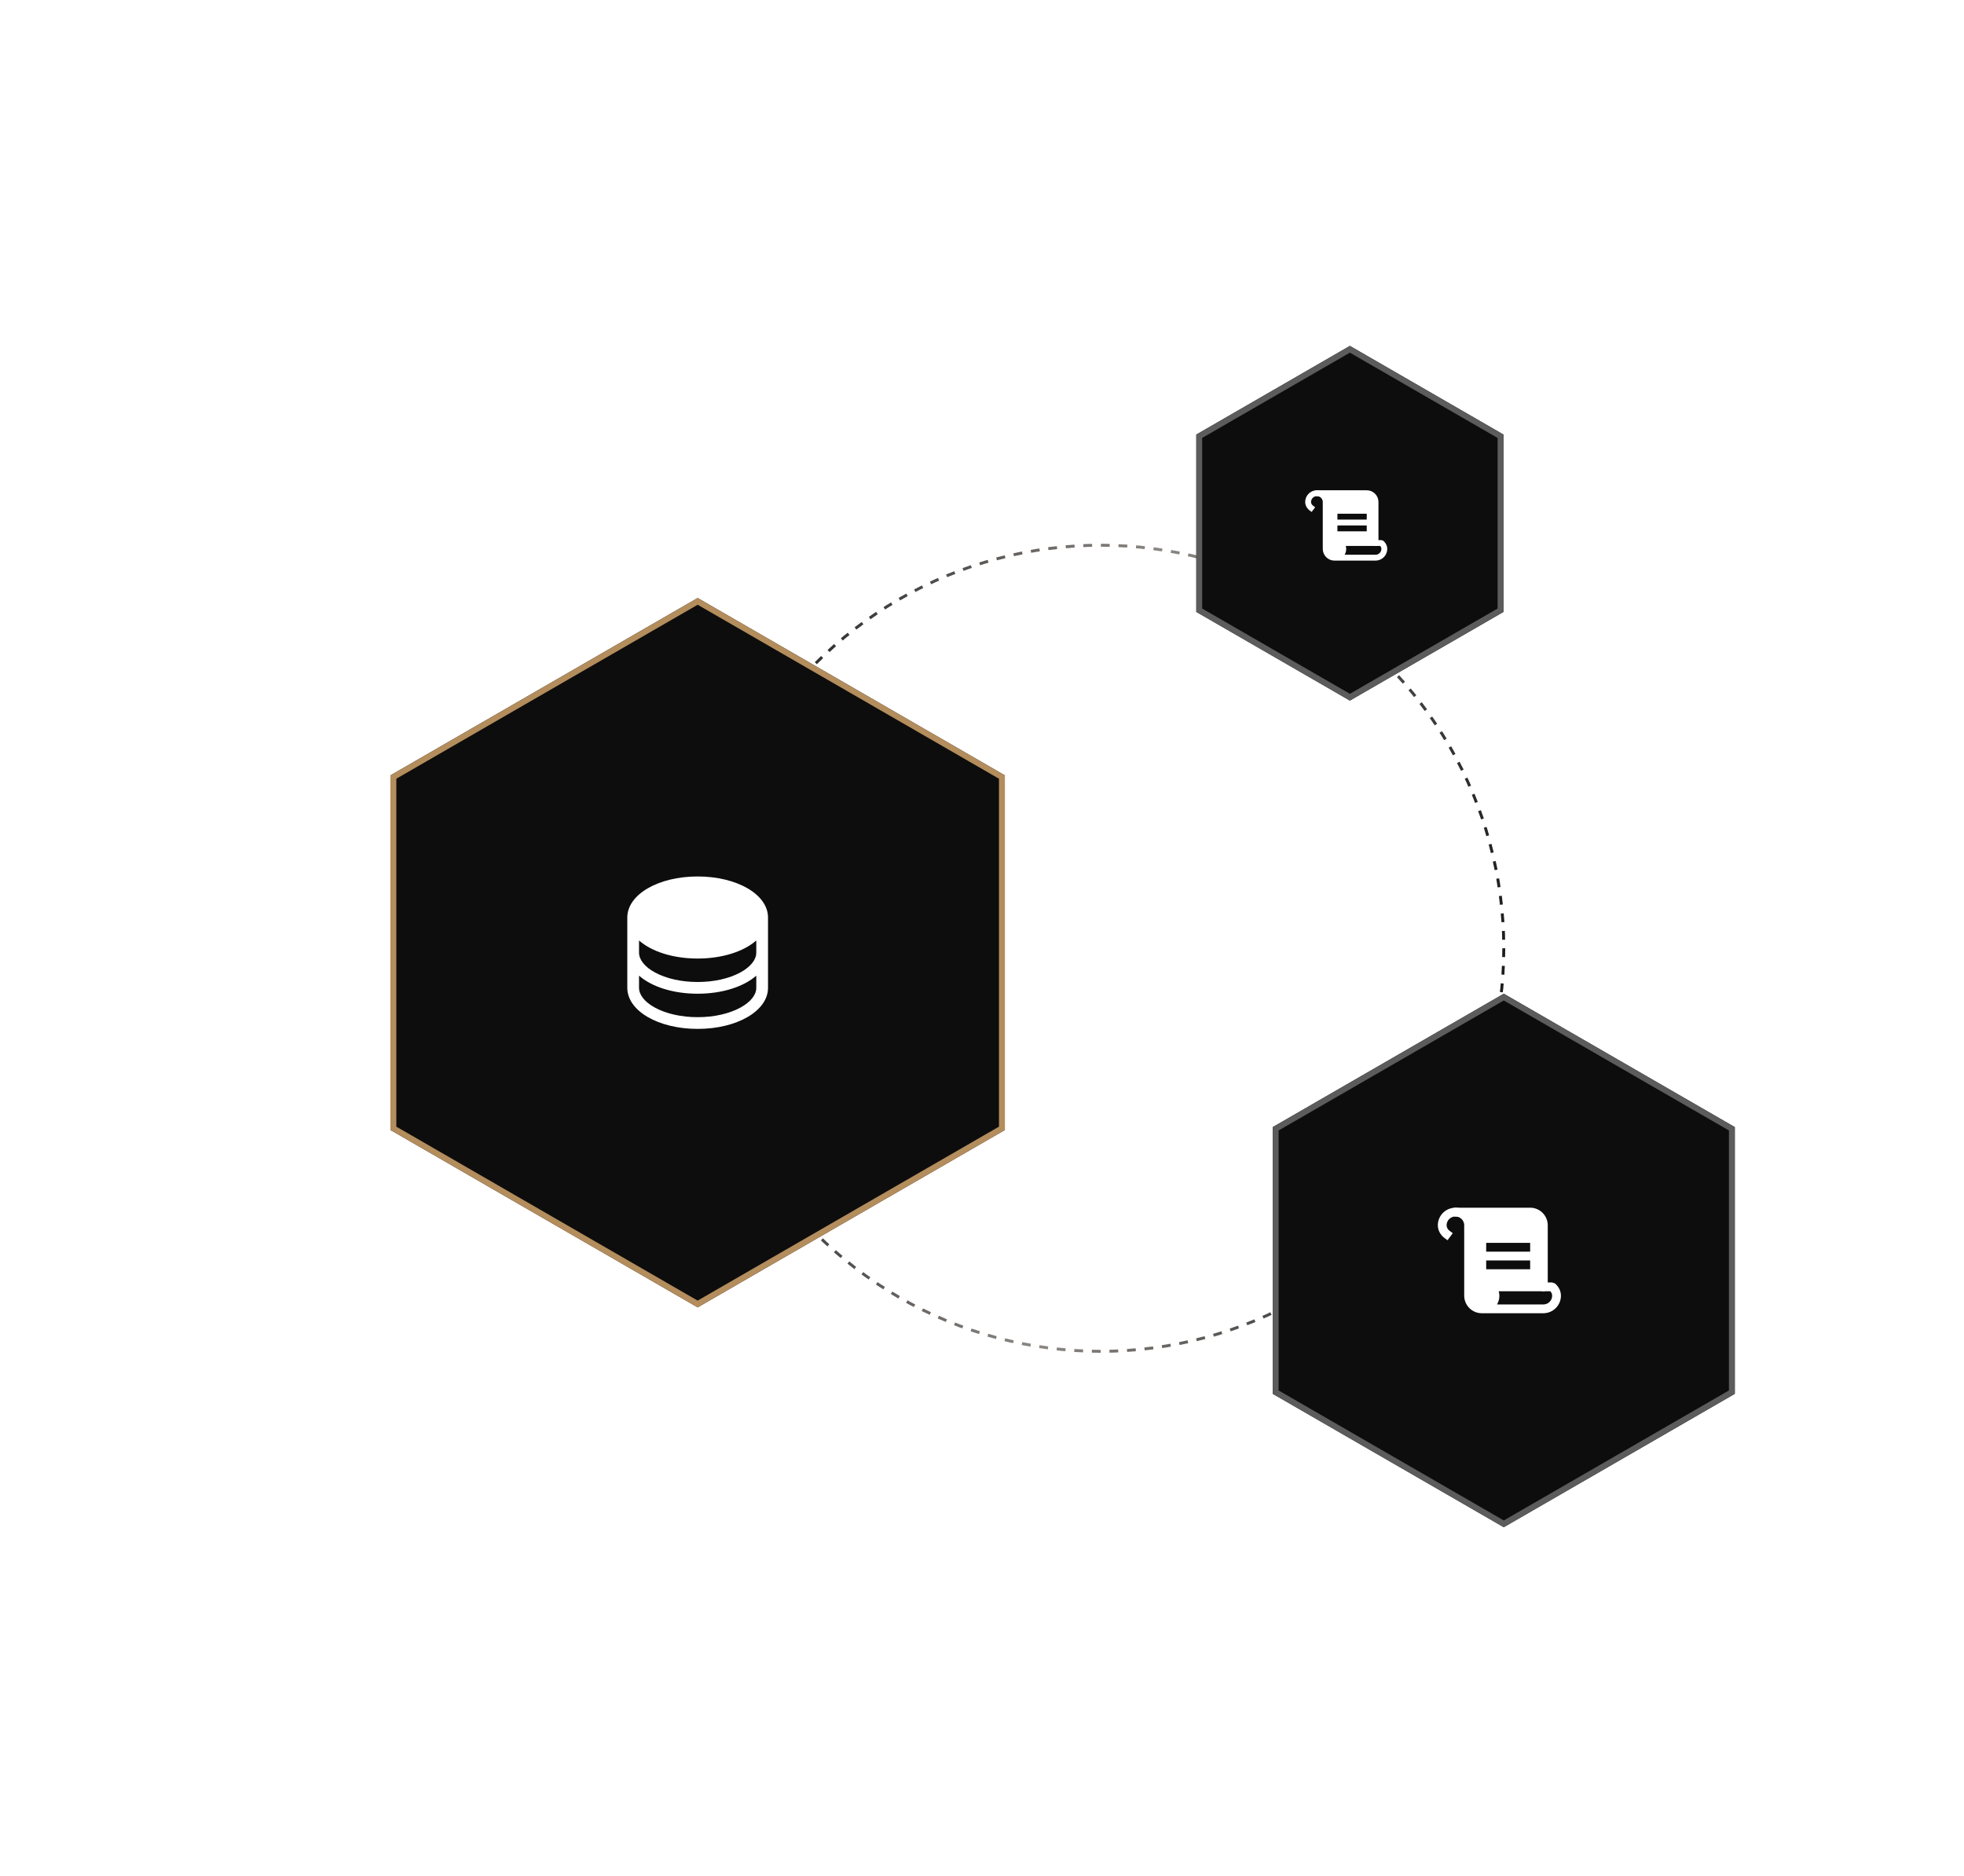 <svg width="670" height="640" viewBox="0 0 670 640" fill="none" xmlns="http://www.w3.org/2000/svg">
<g clip-path="url(#clip0_1737_1476)">
<circle cx="375.5" cy="323.5" r="137.5" stroke="url(#paint0_linear_1737_1476)" stroke-dasharray="3 3"/>
<g filter="url(#filter0_d_1737_1476)">
<path d="M460.5 118L512.895 148.25V208.75L460.5 239L408.105 208.75V148.25L460.5 118Z" fill="#0D0D0D"/>
<path d="M409.105 148.827L460.5 119.155L511.895 148.827V208.173L460.5 237.845L409.105 208.173V148.827Z" stroke="#5C5C5C" stroke-width="2"/>
</g>
<g clip-path="url(#clip1_1737_1476)">
<path d="M452.25 187.75L454.25 189.75L457.25 190.25L458.25 187.25L457.75 185.25L469.25 184.75V174.75V171.75L468.75 169.75L468.25 168.75L464.25 168.25H456.75L451.25 168.75L451.75 169.25L452.25 170.75V187.75Z" fill="white"/>
<path d="M469.25 185.25V171.25C469.25 170.454 468.934 169.691 468.371 169.129C467.809 168.566 467.046 168.25 466.25 168.25H449.25" stroke="white" stroke-width="2" stroke-linecap="round" stroke-linejoin="round"/>
<path d="M457.25 176.25H465.25" stroke="#0D0D0D" stroke-width="2" stroke-linecap="square" stroke-linejoin="bevel"/>
<path d="M457.25 180.25H465.25" stroke="#0D0D0D" stroke-width="2" stroke-linecap="square" stroke-linejoin="bevel"/>
<path d="M447.25 173.25C447.25 173.25 446.25 172.5 446.25 171.25C446.25 170.454 446.566 169.691 447.129 169.129C447.691 168.566 448.454 168.25 449.25 168.25C450.046 168.25 450.809 168.566 451.371 169.129C451.934 169.691 452.25 170.454 452.25 171.25V187.25C452.25 188.046 452.566 188.809 453.129 189.371C453.691 189.934 454.454 190.25 455.25 190.25M455.25 190.25C456.046 190.25 456.809 189.934 457.371 189.371C457.934 188.809 458.25 188.046 458.25 187.25C458.25 186 457.25 185.25 457.25 185.25H471.25C471.25 185.25 472.25 186 472.25 187.25C472.25 188.046 471.934 188.809 471.371 189.371C470.809 189.934 470.046 190.25 469.25 190.25H455.25Z" stroke="white" stroke-width="2" stroke-linecap="square" stroke-linejoin="bevel"/>
</g>
<g filter="url(#filter1_d_1737_1476)">
<path d="M513 339L591.808 384.5V475.5L513 521L434.192 475.5V384.5L513 339Z" fill="#0D0D0D"/>
<path d="M435.192 385.077L513 340.155L590.808 385.077V474.923L513 519.845L435.192 474.923V385.077Z" stroke="#5C5C5C" stroke-width="2"/>
</g>
<g clip-path="url(#clip2_1737_1476)">
<path d="M501 442.75L504 445.75L508.5 446.5L510 442L509.25 439L526.5 438.25V423.25V418.75L525.75 415.75L525 414.25L519 413.5H507.75L499.5 414.25L500.25 415L501 417.25V442.75Z" fill="white"/>
<path d="M526.5 439V418C526.5 416.807 526.026 415.662 525.182 414.818C524.338 413.974 523.193 413.5 522 413.5H496.5" stroke="white" stroke-width="3" stroke-linecap="round" stroke-linejoin="round"/>
<path d="M508.5 425.5H520.5" stroke="#0D0D0D" stroke-width="3" stroke-linecap="square" stroke-linejoin="bevel"/>
<path d="M508.5 431.5H520.5" stroke="#0D0D0D" stroke-width="3" stroke-linecap="square" stroke-linejoin="bevel"/>
<path d="M493.5 421C493.5 421 492 419.875 492 418C492 416.807 492.474 415.662 493.318 414.818C494.162 413.974 495.307 413.5 496.5 413.5C497.693 413.5 498.838 413.974 499.682 414.818C500.526 415.662 501 416.807 501 418V442C501 443.193 501.474 444.338 502.318 445.182C503.162 446.026 504.307 446.5 505.5 446.5M505.5 446.5C506.693 446.5 507.838 446.026 508.682 445.182C509.526 444.338 510 443.193 510 442C510 440.125 508.5 439 508.5 439H529.5C529.5 439 531 440.125 531 442C531 443.193 530.526 444.338 529.682 445.182C528.838 446.026 527.693 446.5 526.5 446.5H505.5Z" stroke="white" stroke-width="3" stroke-linecap="square" stroke-linejoin="bevel"/>
</g>
<g filter="url(#filter2_d_1737_1476)">
<path d="M238 204L342.789 264.5V385.5L238 446L133.211 385.5V264.5L238 204Z" fill="#0D0D0D"/>
<path d="M134.211 265.077L238 205.155L341.789 265.077V384.923L238 444.845L134.211 384.923V265.077Z" stroke="#B48D5D" stroke-width="2"/>
</g>
<g clip-path="url(#clip3_1737_1476)">
<path d="M238 299C224.542 299 214 305.15 214 313V337C214 344.85 224.542 351 238 351C251.458 351 262 344.85 262 337V313C262 305.15 251.458 299 238 299ZM258 325C258 327.405 256.03 329.858 252.597 331.73C248.732 333.838 243.548 335 238 335C232.452 335 227.267 333.838 223.403 331.73C219.97 329.858 218 327.405 218 325V320.84C222.265 324.59 229.557 327 238 327C246.443 327 253.735 324.58 258 320.84V325ZM252.597 343.73C248.732 345.838 243.548 347 238 347C232.452 347 227.267 345.838 223.403 343.73C219.97 341.857 218 339.405 218 337V332.84C222.265 336.59 229.557 339 238 339C246.443 339 253.735 336.58 258 332.84V337C258 339.405 256.03 341.857 252.597 343.73Z" fill="white"/>
</g>
</g>
<defs>
<filter id="filter0_d_1737_1476" x="308.105" y="18" width="304.789" height="321" filterUnits="userSpaceOnUse" color-interpolation-filters="sRGB">
<feFlood flood-opacity="0" result="BackgroundImageFix"/>
<feColorMatrix in="SourceAlpha" type="matrix" values="0 0 0 0 0 0 0 0 0 0 0 0 0 0 0 0 0 0 127 0" result="hardAlpha"/>
<feOffset/>
<feGaussianBlur stdDeviation="50"/>
<feComposite in2="hardAlpha" operator="out"/>
<feColorMatrix type="matrix" values="0 0 0 0 0.867 0 0 0 0 0.859 0 0 0 0 0.855 0 0 0 0.2 0"/>
<feBlend mode="normal" in2="BackgroundImageFix" result="effect1_dropShadow_1737_1476"/>
<feBlend mode="normal" in="SourceGraphic" in2="effect1_dropShadow_1737_1476" result="shape"/>
</filter>
<filter id="filter1_d_1737_1476" x="334.192" y="239" width="357.616" height="382" filterUnits="userSpaceOnUse" color-interpolation-filters="sRGB">
<feFlood flood-opacity="0" result="BackgroundImageFix"/>
<feColorMatrix in="SourceAlpha" type="matrix" values="0 0 0 0 0 0 0 0 0 0 0 0 0 0 0 0 0 0 127 0" result="hardAlpha"/>
<feOffset/>
<feGaussianBlur stdDeviation="50"/>
<feComposite in2="hardAlpha" operator="out"/>
<feColorMatrix type="matrix" values="0 0 0 0 0.867 0 0 0 0 0.859 0 0 0 0 0.855 0 0 0 0.2 0"/>
<feBlend mode="normal" in2="BackgroundImageFix" result="effect1_dropShadow_1737_1476"/>
<feBlend mode="normal" in="SourceGraphic" in2="effect1_dropShadow_1737_1476" result="shape"/>
</filter>
<filter id="filter2_d_1737_1476" x="33.211" y="104" width="409.578" height="442" filterUnits="userSpaceOnUse" color-interpolation-filters="sRGB">
<feFlood flood-opacity="0" result="BackgroundImageFix"/>
<feColorMatrix in="SourceAlpha" type="matrix" values="0 0 0 0 0 0 0 0 0 0 0 0 0 0 0 0 0 0 127 0" result="hardAlpha"/>
<feOffset/>
<feGaussianBlur stdDeviation="50"/>
<feComposite in2="hardAlpha" operator="out"/>
<feColorMatrix type="matrix" values="0 0 0 0 0.706 0 0 0 0 0.553 0 0 0 0 0.365 0 0 0 0.7 0"/>
<feBlend mode="normal" in2="BackgroundImageFix" result="effect1_dropShadow_1737_1476"/>
<feBlend mode="normal" in="SourceGraphic" in2="effect1_dropShadow_1737_1476" result="shape"/>
</filter>
<linearGradient id="paint0_linear_1737_1476" x1="238" y1="186" x2="548.291" y2="235.19" gradientUnits="userSpaceOnUse">
<stop stop-color="#0D0D0D"/>
<stop offset="0.5" stop-color="#8C8884"/>
<stop offset="1" stop-color="#0D0D0D"/>
</linearGradient>
<clipPath id="clip0_1737_1476">
<rect width="670" height="640" fill="white"/>
</clipPath>
<clipPath id="clip1_1737_1476">
<rect width="32" height="32" fill="white" transform="translate(444.25 163.25)"/>
</clipPath>
<clipPath id="clip2_1737_1476">
<rect width="48" height="48" fill="white" transform="translate(489 406)"/>
</clipPath>
<clipPath id="clip3_1737_1476">
<rect width="64" height="64" fill="white" transform="translate(206 293)"/>
</clipPath>
</defs>
</svg>
